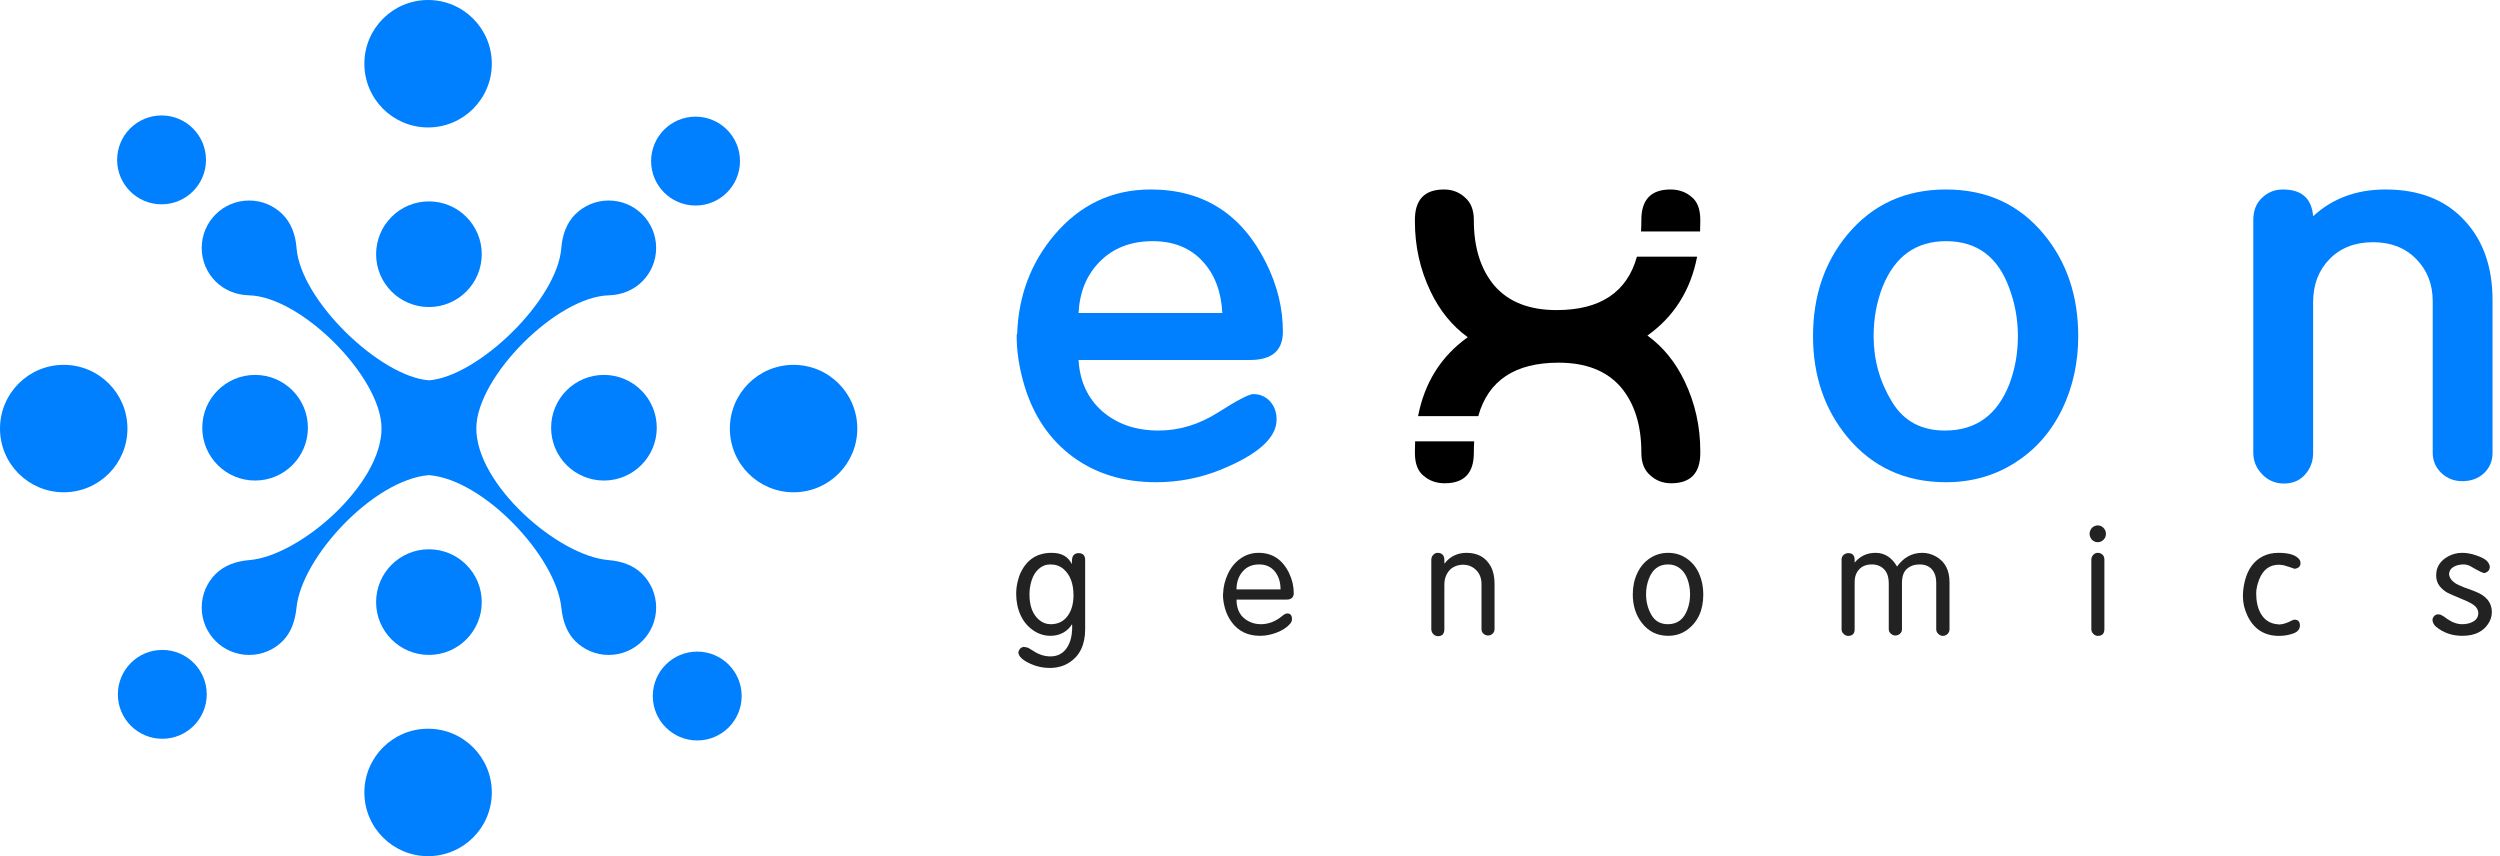 <svg xmlns="http://www.w3.org/2000/svg" width="292" height="100" viewBox="0 0 292 100" fill="none"><path fill-rule="evenodd" clip-rule="evenodd" d="M50.099 44.422C44.425 44.003 35.111 35.111 34.635 28.958C34.517 27.432 34.016 26.043 33.014 25.041C32.012 24.038 30.628 23.42 29.098 23.42C27.567 23.42 26.184 24.04 25.182 25.041C24.181 26.043 23.56 27.427 23.56 28.958C23.56 30.487 24.181 31.871 25.182 32.873C26.184 33.874 27.567 34.456 29.098 34.495C35.175 34.652 44.483 43.985 44.562 49.959C44.65 56.518 35.035 64.95 29.098 65.422C27.572 65.544 26.184 66.043 25.182 67.044C24.181 68.046 23.56 69.43 23.56 70.959C23.56 72.49 24.181 73.873 25.182 74.875C26.184 75.876 27.567 76.497 29.098 76.497C30.628 76.497 32.012 75.879 33.014 74.875C34.016 73.873 34.478 72.482 34.635 70.959C35.248 65.023 43.679 56.003 50.099 55.495C56.519 56.003 64.95 65.023 65.563 70.959C65.72 72.482 66.182 73.873 67.183 74.875C68.186 75.879 69.57 76.497 71.099 76.497C72.63 76.497 74.014 75.876 75.016 74.875C76.017 73.873 76.638 72.49 76.638 70.959C76.638 69.43 76.017 68.046 75.016 67.044C74.014 66.043 72.625 65.544 71.099 65.422C65.164 64.95 55.548 56.518 55.636 49.959C55.715 43.985 65.023 34.652 71.099 34.495C72.63 34.456 74.014 33.874 75.016 32.873C76.017 31.871 76.638 30.487 76.638 28.958C76.638 27.427 76.017 26.043 75.016 25.041C74.014 24.04 72.63 23.42 71.099 23.42C69.57 23.42 68.186 24.038 67.183 25.041C66.182 26.043 65.681 27.432 65.563 28.958C65.087 35.111 55.773 44.003 50.099 44.422Z" fill="#0080FF"></path><path d="M86.627 81.296C86.627 78.428 84.303 76.106 81.437 76.106C78.569 76.106 76.246 78.428 76.246 81.296C76.246 84.162 78.569 86.486 81.437 86.486C84.303 86.486 86.627 84.162 86.627 81.296Z" fill="#0080FF"></path><path d="M24.148 81.1C24.148 78.233 21.824 75.91 18.957 75.91C16.089 75.91 13.767 78.233 13.767 81.1C13.767 83.967 16.089 86.29 18.957 86.29C21.824 86.29 24.148 83.967 24.148 81.1Z" fill="#0080FF"></path><path d="M57.444 92.558C57.444 88.446 54.111 85.115 50.001 85.115C45.889 85.115 42.558 88.446 42.558 92.558C42.558 96.668 45.889 100 50.001 100C54.111 100 57.444 96.668 57.444 92.558Z" fill="#0080FF"></path><path d="M56.269 70.326C56.269 66.917 53.506 64.156 50.099 64.156C46.69 64.156 43.929 66.917 43.929 70.326C43.929 73.733 46.69 76.495 50.099 76.495C53.506 76.495 56.269 73.733 56.269 70.326Z" fill="#0080FF"></path><path d="M86.431 18.817C86.431 15.949 84.107 13.626 81.241 13.626C78.373 13.626 76.05 15.949 76.05 18.817C76.05 21.683 78.373 24.006 81.241 24.006C84.107 24.006 86.431 21.683 86.431 18.817Z" fill="#0080FF"></path><path d="M100.132 50.057C100.132 45.945 96.8 42.614 92.69 42.614C88.578 42.614 85.247 45.945 85.247 50.057C85.247 54.167 88.578 57.499 92.69 57.499C96.8 57.499 100.132 54.167 100.132 50.057Z" fill="#0080FF"></path><path d="M76.71 49.959C76.71 46.55 73.947 43.789 70.54 43.789C67.131 43.789 64.37 46.55 64.37 49.959C64.37 53.366 67.131 56.128 70.54 56.128C73.947 56.128 76.71 53.366 76.71 49.959Z" fill="#0080FF"></path><path d="M24.061 18.675C24.061 15.808 21.737 13.485 18.871 13.485C16.003 13.485 13.68 15.808 13.68 18.675C13.68 21.542 16.003 23.865 18.871 23.865C21.737 23.865 24.061 21.542 24.061 18.675Z" fill="#0080FF"></path><path d="M14.885 50.057C14.885 45.945 11.553 42.614 7.443 42.614C3.33 42.614 0 45.945 0 50.057C0 54.167 3.33 57.499 7.443 57.499C11.553 57.499 14.885 54.167 14.885 50.057Z" fill="#0080FF"></path><path d="M57.444 7.443C57.444 3.33 54.111 6.58035e-05 50.001 6.58035e-05C45.889 6.58035e-05 42.558 3.33 42.558 7.443C42.558 11.553 45.889 14.885 50.001 14.885C54.111 14.885 57.444 11.553 57.444 7.443Z" fill="#0080FF"></path><path d="M35.963 49.959C35.963 46.55 33.201 43.789 29.794 43.789C26.385 43.789 23.624 46.55 23.624 49.959C23.624 53.366 26.385 56.128 29.794 56.128C33.201 56.128 35.963 53.366 35.963 49.959Z" fill="#0080FF"></path><path d="M56.269 29.692C56.269 26.283 53.506 23.522 50.099 23.522C46.69 23.522 43.929 26.283 43.929 29.692C43.929 33.1 46.69 35.862 50.099 35.862C53.506 35.862 56.269 33.1 56.269 29.692Z" fill="#0080FF"></path><path d="M146.012 42.046H125.975C126.118 44.538 127.048 46.54 128.763 48.051C130.499 49.542 132.685 50.288 135.32 50.288C137.73 50.288 140.048 49.583 142.274 48.174C144.521 46.744 145.89 46.029 146.38 46.029C147.197 46.029 147.871 46.336 148.402 46.948C148.872 47.5 149.107 48.184 149.107 49.001C149.107 51.125 146.962 53.066 142.673 54.822C140.242 55.823 137.689 56.323 135.013 56.323C131.235 56.323 127.997 55.333 125.301 53.352C122.605 51.35 120.726 48.593 119.664 45.079C119.051 43.057 118.745 41.086 118.745 39.166L118.806 38.921C118.97 34.51 120.42 30.68 123.157 27.432C126.159 23.899 129.907 22.132 134.401 22.132C140.549 22.132 145.042 24.992 147.881 30.71C149.188 33.325 149.842 36.001 149.842 38.737C149.842 40.943 148.565 42.046 146.012 42.046ZM134.646 28.168C132.072 28.168 129.999 28.974 128.426 30.588C126.915 32.12 126.098 34.111 125.975 36.562H142.765C142.642 34.07 141.886 32.069 140.497 30.557C139.047 28.964 137.097 28.168 134.646 28.168Z" fill="#0080FF"></path><path d="M240.929 47.653C239.642 50.349 237.824 52.453 235.476 53.964C233.065 55.537 230.339 56.323 227.295 56.323C222.557 56.323 218.727 54.577 215.806 51.084C213.11 47.837 211.762 43.895 211.762 39.258C211.762 34.581 213.1 30.629 215.776 27.402C218.697 23.889 222.536 22.132 227.295 22.132C232.054 22.132 235.874 23.889 238.754 27.402C241.409 30.629 242.737 34.581 242.737 39.258C242.737 42.302 242.134 45.1 240.929 47.653ZM234.648 33.56C233.321 29.965 230.87 28.168 227.295 28.168C223.803 28.168 221.342 29.924 219.912 33.437C219.197 35.235 218.84 37.175 218.84 39.258C218.84 42.057 219.565 44.63 221.015 46.979C222.363 49.185 224.416 50.288 227.173 50.288C230.768 50.288 233.27 48.49 234.679 44.896C235.353 43.139 235.69 41.26 235.69 39.258C235.69 37.277 235.343 35.378 234.648 33.56Z" fill="#0080FF"></path><path d="M270.172 25.257C272.419 23.174 275.237 22.132 278.628 22.132C282.59 22.132 285.685 23.358 287.911 25.809C290.055 28.137 291.128 31.221 291.128 35.061V52.892C291.128 53.852 290.791 54.648 290.117 55.282C289.443 55.894 288.605 56.201 287.604 56.201C286.644 56.201 285.827 55.884 285.153 55.251C284.479 54.597 284.142 53.811 284.142 52.892V35.184C284.142 33.202 283.499 31.558 282.212 30.251C280.926 28.944 279.251 28.29 277.188 28.29C275.064 28.29 273.358 28.954 272.071 30.282C270.805 31.589 270.172 33.264 270.172 35.306V52.892C270.172 53.893 269.855 54.74 269.222 55.435C268.609 56.129 267.792 56.477 266.771 56.477C265.77 56.477 264.923 56.119 264.228 55.404C263.534 54.689 263.186 53.852 263.186 52.892V25.686C263.186 24.604 263.524 23.746 264.198 23.113C264.872 22.459 265.689 22.132 266.649 22.132C268.834 22.132 270.008 23.174 270.172 25.257Z" fill="#0080FF"></path><path fill-rule="evenodd" clip-rule="evenodd" d="M168.664 22.132C166.395 22.132 165.261 23.314 165.261 25.678V25.888C165.261 28.766 165.867 31.477 167.078 34.02C168.149 36.271 169.602 38.059 171.435 39.385C168.326 41.601 166.391 44.674 165.631 48.603H172.66C173.823 44.441 176.951 42.361 182.044 42.361C185.215 42.361 187.625 43.298 189.275 45.174C190.899 47.076 191.711 49.632 191.711 52.844V52.9C191.711 54.056 192.059 54.93 192.755 55.521C193.426 56.138 194.238 56.446 195.191 56.446C197.46 56.446 198.594 55.264 198.594 52.9V52.69C198.594 49.812 197.989 47.101 196.777 44.558C195.706 42.307 194.254 40.519 192.42 39.194C195.529 36.977 197.464 33.904 198.225 29.975H191.195C190.032 34.137 186.904 36.218 181.812 36.218C178.641 36.218 176.23 35.28 174.58 33.404C172.956 31.502 172.144 28.946 172.144 25.734V25.678C172.144 24.522 171.796 23.648 171.1 23.057C170.43 22.44 169.618 22.132 168.664 22.132ZM172.185 51.544H165.287C165.27 51.92 165.261 52.302 165.261 52.69L165.261 52.9C165.261 54.159 165.609 55.059 166.305 55.598C166.975 56.163 167.787 56.446 168.741 56.446C171.01 56.446 172.144 55.264 172.144 52.9V52.844C172.144 52.397 172.158 51.963 172.185 51.544ZM198.594 25.888C198.594 26.276 198.586 26.659 198.568 27.034H191.67C191.698 26.615 191.711 26.182 191.711 25.734V25.678C191.711 23.314 192.845 22.132 195.114 22.132C196.068 22.132 196.88 22.415 197.55 22.98C198.246 23.52 198.594 24.419 198.594 25.678V25.888Z" fill="black"></path><path d="M120.242 69.426C120.242 70.786 120.622 71.782 121.382 72.413C121.776 72.743 122.222 72.908 122.719 72.908C123.605 72.908 124.284 72.558 124.759 71.857C125.176 71.244 125.384 70.468 125.384 69.53C125.384 68.152 124.993 67.127 124.21 66.456C123.799 66.102 123.29 65.926 122.685 65.926C122.159 65.926 121.702 66.102 121.314 66.456C120.954 66.78 120.685 67.211 120.508 67.749C120.331 68.282 120.242 68.841 120.242 69.426ZM125.213 72.908C124.967 73.319 124.624 73.649 124.185 73.898C123.745 74.141 123.245 74.263 122.685 74.263C121.953 74.263 121.271 74.04 120.637 73.594C120.008 73.148 119.531 72.567 119.205 71.849C118.863 71.102 118.691 70.271 118.691 69.356C118.691 68.91 118.74 68.47 118.837 68.036C118.94 67.573 119.068 67.182 119.223 66.864C119.96 65.335 121.165 64.571 122.839 64.571C123.987 64.571 124.767 65.008 125.179 65.882L125.213 65.37C125.23 65.109 125.307 64.918 125.444 64.797C125.587 64.669 125.761 64.606 125.967 64.606C126.487 64.606 126.747 64.872 126.747 65.405V73.499C126.747 74.396 126.59 75.172 126.276 75.826C125.967 76.48 125.493 77.007 124.853 77.407C124.213 77.812 123.467 78.015 122.616 78.015C121.576 78.015 120.605 77.737 119.702 77.181C119.24 76.897 118.985 76.573 118.94 76.208C119.014 75.838 119.22 75.618 119.557 75.548C119.78 75.583 119.962 75.623 120.105 75.67C120.305 75.797 120.608 75.982 121.014 76.226C121.185 76.318 121.368 76.399 121.562 76.469C121.933 76.602 122.308 76.668 122.685 76.668C123.553 76.668 124.213 76.307 124.664 75.583C125.041 74.975 125.23 74.202 125.23 73.264V73.091L125.213 72.908Z" fill="#222222"></path><path d="M143.414 67.037C143.768 66.285 144.251 65.691 144.862 65.257C145.502 64.8 146.216 64.571 147.005 64.571C148.633 64.571 149.827 65.376 150.587 66.985C150.936 67.732 151.11 68.493 151.11 69.269C151.11 69.779 150.824 70.034 150.253 70.034H144.425C144.425 71.238 144.899 72.083 145.848 72.569C146.288 72.795 146.759 72.908 147.262 72.908C148.159 72.908 148.996 72.584 149.773 71.935C150.001 71.744 150.196 71.649 150.356 71.649C150.721 71.649 150.904 71.869 150.904 72.309C150.904 72.511 150.827 72.7 150.673 72.873C150.296 73.302 149.759 73.646 149.062 73.907C148.427 74.144 147.799 74.263 147.176 74.263C145.748 74.263 144.642 73.73 143.86 72.665C143.511 72.19 143.254 71.666 143.088 71.093C142.923 70.514 142.84 69.958 142.84 69.426L142.857 69.356C142.88 68.563 143.065 67.79 143.414 67.037ZM144.425 68.844H149.567C149.567 67.987 149.344 67.286 148.899 66.742C148.453 66.198 147.845 65.926 147.073 65.926C146.285 65.926 145.659 66.18 145.197 66.69C144.682 67.252 144.425 67.969 144.425 68.844Z" fill="#222222"></path><path d="M167.177 65.405C167.177 65.144 167.254 64.945 167.408 64.805C167.545 64.649 167.72 64.571 167.931 64.571C168.165 64.571 168.351 64.641 168.488 64.779C168.631 64.913 168.702 65.121 168.702 65.405V65.778L168.737 65.813C169.028 65.413 169.394 65.107 169.834 64.892C170.279 64.678 170.762 64.571 171.282 64.571C172.602 64.571 173.55 65.104 174.127 66.169C174.419 66.707 174.564 67.379 174.564 68.184V73.464C174.564 73.684 174.49 73.866 174.341 74.011C174.193 74.156 174.01 74.228 173.793 74.228C173.616 74.228 173.444 74.162 173.279 74.028C173.119 73.889 173.039 73.701 173.039 73.464V68.219C173.039 67.529 172.822 66.977 172.387 66.56C171.97 66.16 171.468 65.96 170.879 65.96C170.508 65.96 170.159 66.042 169.834 66.204C169.508 66.36 169.237 66.623 169.019 66.994C168.808 67.365 168.702 67.784 168.702 68.253V73.464C168.702 74.025 168.457 74.306 167.965 74.306C167.76 74.306 167.577 74.228 167.417 74.072C167.257 73.91 167.177 73.707 167.177 73.464V65.405Z" fill="#222222"></path><path d="M192.26 69.426C192.26 70.294 192.468 71.093 192.885 71.823C193.308 72.546 193.948 72.908 194.805 72.908C195.382 72.908 195.862 72.755 196.245 72.448C196.61 72.153 196.893 71.73 197.093 71.18C197.299 70.63 197.402 70.045 197.402 69.426C197.402 68.818 197.302 68.23 197.102 67.663C196.919 67.147 196.639 66.733 196.262 66.421C195.862 66.091 195.388 65.926 194.839 65.926C194.279 65.926 193.814 66.07 193.442 66.36C193.077 66.644 192.788 67.066 192.577 67.628C192.365 68.184 192.26 68.783 192.26 69.426ZM190.709 69.426C190.709 68.511 190.886 67.68 191.24 66.933C191.594 66.186 192.088 65.607 192.722 65.196C193.357 64.779 194.062 64.571 194.839 64.571C195.639 64.571 196.362 64.791 197.007 65.231C197.636 65.659 198.119 66.25 198.456 67.003C198.781 67.732 198.944 68.54 198.944 69.426C198.944 71.284 198.307 72.671 197.033 73.585C196.405 74.037 195.673 74.263 194.839 74.263C193.571 74.263 192.548 73.762 191.771 72.76C191.063 71.846 190.709 70.734 190.709 69.426Z" fill="#222222"></path><path d="M215.097 65.335C215.097 65.127 215.174 64.953 215.329 64.814C215.488 64.675 215.674 64.606 215.886 64.606C216.377 64.606 216.623 64.872 216.623 65.405V65.709C217.257 64.95 218.071 64.571 219.065 64.571C220.116 64.571 220.953 65.104 221.576 66.169C222.342 65.104 223.324 64.571 224.524 64.571C225.084 64.571 225.615 64.713 226.118 64.997C227.175 65.593 227.703 66.594 227.703 68.001V73.499C227.703 73.719 227.623 73.904 227.463 74.054C227.309 74.199 227.124 74.272 226.906 74.272C226.735 74.272 226.567 74.196 226.401 74.046C226.235 73.895 226.152 73.713 226.152 73.499V68.106C226.152 67.631 226.078 67.24 225.929 66.933C225.61 66.262 225.035 65.926 224.207 65.926C223.618 65.926 223.127 66.097 222.733 66.438C222.344 66.774 222.15 67.33 222.15 68.106V73.499C222.15 73.713 222.07 73.889 221.91 74.028C221.756 74.162 221.573 74.228 221.362 74.228C221.173 74.228 221.005 74.156 220.856 74.011C220.69 73.884 220.608 73.713 220.608 73.499V68.184C220.608 67.414 220.422 66.846 220.051 66.482C219.685 66.111 219.211 65.926 218.628 65.926C217.839 65.926 217.265 66.227 216.905 66.829C216.717 67.142 216.623 67.532 216.623 68.001V73.499C216.623 74.014 216.365 74.272 215.851 74.272C215.663 74.272 215.494 74.196 215.346 74.046C215.18 73.907 215.097 73.724 215.097 73.499V65.335Z" fill="#222222"></path><path d="M244.268 65.405C244.268 65.144 244.345 64.945 244.499 64.805C244.636 64.649 244.81 64.571 245.022 64.571C245.233 64.571 245.413 64.641 245.562 64.779C245.716 64.913 245.793 65.109 245.793 65.37V73.464C245.793 74.002 245.536 74.272 245.022 74.272C244.833 74.272 244.665 74.196 244.516 74.046C244.351 73.907 244.268 73.713 244.268 73.464V65.405ZM245.022 63.329C244.765 63.329 244.536 63.234 244.336 63.043C244.153 62.817 244.062 62.585 244.062 62.348C244.062 62.11 244.153 61.879 244.336 61.653C244.548 61.462 244.776 61.367 245.022 61.367C245.285 61.367 245.507 61.465 245.69 61.662C245.879 61.853 245.973 62.081 245.973 62.348C245.973 62.626 245.876 62.86 245.682 63.051C245.493 63.236 245.273 63.329 245.022 63.329Z" fill="#222222"></path><path d="M268.631 65.439C268.676 65.573 268.699 65.686 268.699 65.778C268.699 66.149 268.471 66.369 268.014 66.438L267.491 66.256L266.771 66.03C266.679 66.018 266.588 66.004 266.497 65.987C266.411 65.969 266.308 65.96 266.188 65.96C265.091 65.96 264.32 66.534 263.874 67.68C263.64 68.282 263.523 68.823 263.523 69.304C263.523 70.236 263.697 71.015 264.046 71.64C264.463 72.387 265.091 72.81 265.931 72.908C266.057 72.908 266.142 72.92 266.188 72.943L266.617 72.891L266.968 72.787L267.337 72.648L267.662 72.483C267.799 72.413 267.931 72.378 268.056 72.378C268.216 72.378 268.356 72.436 268.476 72.552C268.579 72.685 268.631 72.847 268.631 73.038C268.631 73.49 268.368 73.808 267.842 73.994C267.322 74.179 266.771 74.272 266.188 74.272C264.497 74.272 263.274 73.499 262.52 71.953C262.155 71.206 261.972 70.436 261.972 69.643C261.972 69.023 262.055 68.401 262.22 67.776C262.574 66.438 263.266 65.506 264.294 64.979C264.826 64.707 265.434 64.571 266.12 64.571C267.434 64.571 268.271 64.861 268.631 65.439Z" fill="#222222"></path><path d="M284.543 73.212C284.292 73.004 284.149 72.749 284.115 72.448C284.115 72.257 284.178 72.095 284.304 71.962C284.435 71.823 284.595 71.753 284.783 71.753C284.949 71.753 285.095 71.796 285.221 71.883C285.352 71.941 285.54 72.066 285.786 72.257L286.257 72.552C286.389 72.633 286.595 72.717 286.875 72.804C287.103 72.873 287.332 72.908 287.56 72.908C288.046 72.908 288.463 72.816 288.811 72.63C289.246 72.404 289.463 72.066 289.463 71.614C289.463 71.197 289.226 70.841 288.751 70.546C288.42 70.343 287.969 70.129 287.397 69.903C287.226 69.834 286.946 69.715 286.557 69.547C286.409 69.484 286.192 69.385 285.906 69.252C285.54 69.061 285.221 68.795 284.946 68.453C284.678 68.106 284.543 67.689 284.543 67.202C284.543 66.224 285.026 65.477 285.992 64.962C286.477 64.701 287.012 64.571 287.594 64.571C288.126 64.571 288.683 64.675 289.266 64.884C289.854 65.086 290.251 65.295 290.457 65.509C290.691 65.752 290.808 65.995 290.808 66.238C290.808 66.395 290.742 66.551 290.611 66.707C290.457 66.846 290.294 66.922 290.122 66.933C289.94 66.887 289.645 66.751 289.24 66.525L288.417 66.065C288.337 66.03 288.234 65.998 288.109 65.969C287.989 65.94 287.869 65.926 287.749 65.926C287.314 65.926 286.94 66.013 286.626 66.186C286.243 66.395 286.052 66.704 286.052 67.116C286.098 67.388 286.232 67.637 286.455 67.862L286.712 68.071C286.826 68.163 286.986 68.253 287.192 68.34C287.277 68.386 287.486 68.476 287.817 68.609C287.92 68.644 288.069 68.696 288.263 68.766L289.103 69.087C290.4 69.585 291.048 70.387 291.048 71.493C291.048 71.99 290.897 72.459 290.594 72.899C290.314 73.316 289.945 73.641 289.488 73.872C288.98 74.133 288.349 74.263 287.594 74.263C286.406 74.263 285.389 73.913 284.543 73.212Z" fill="#222222"></path></svg>